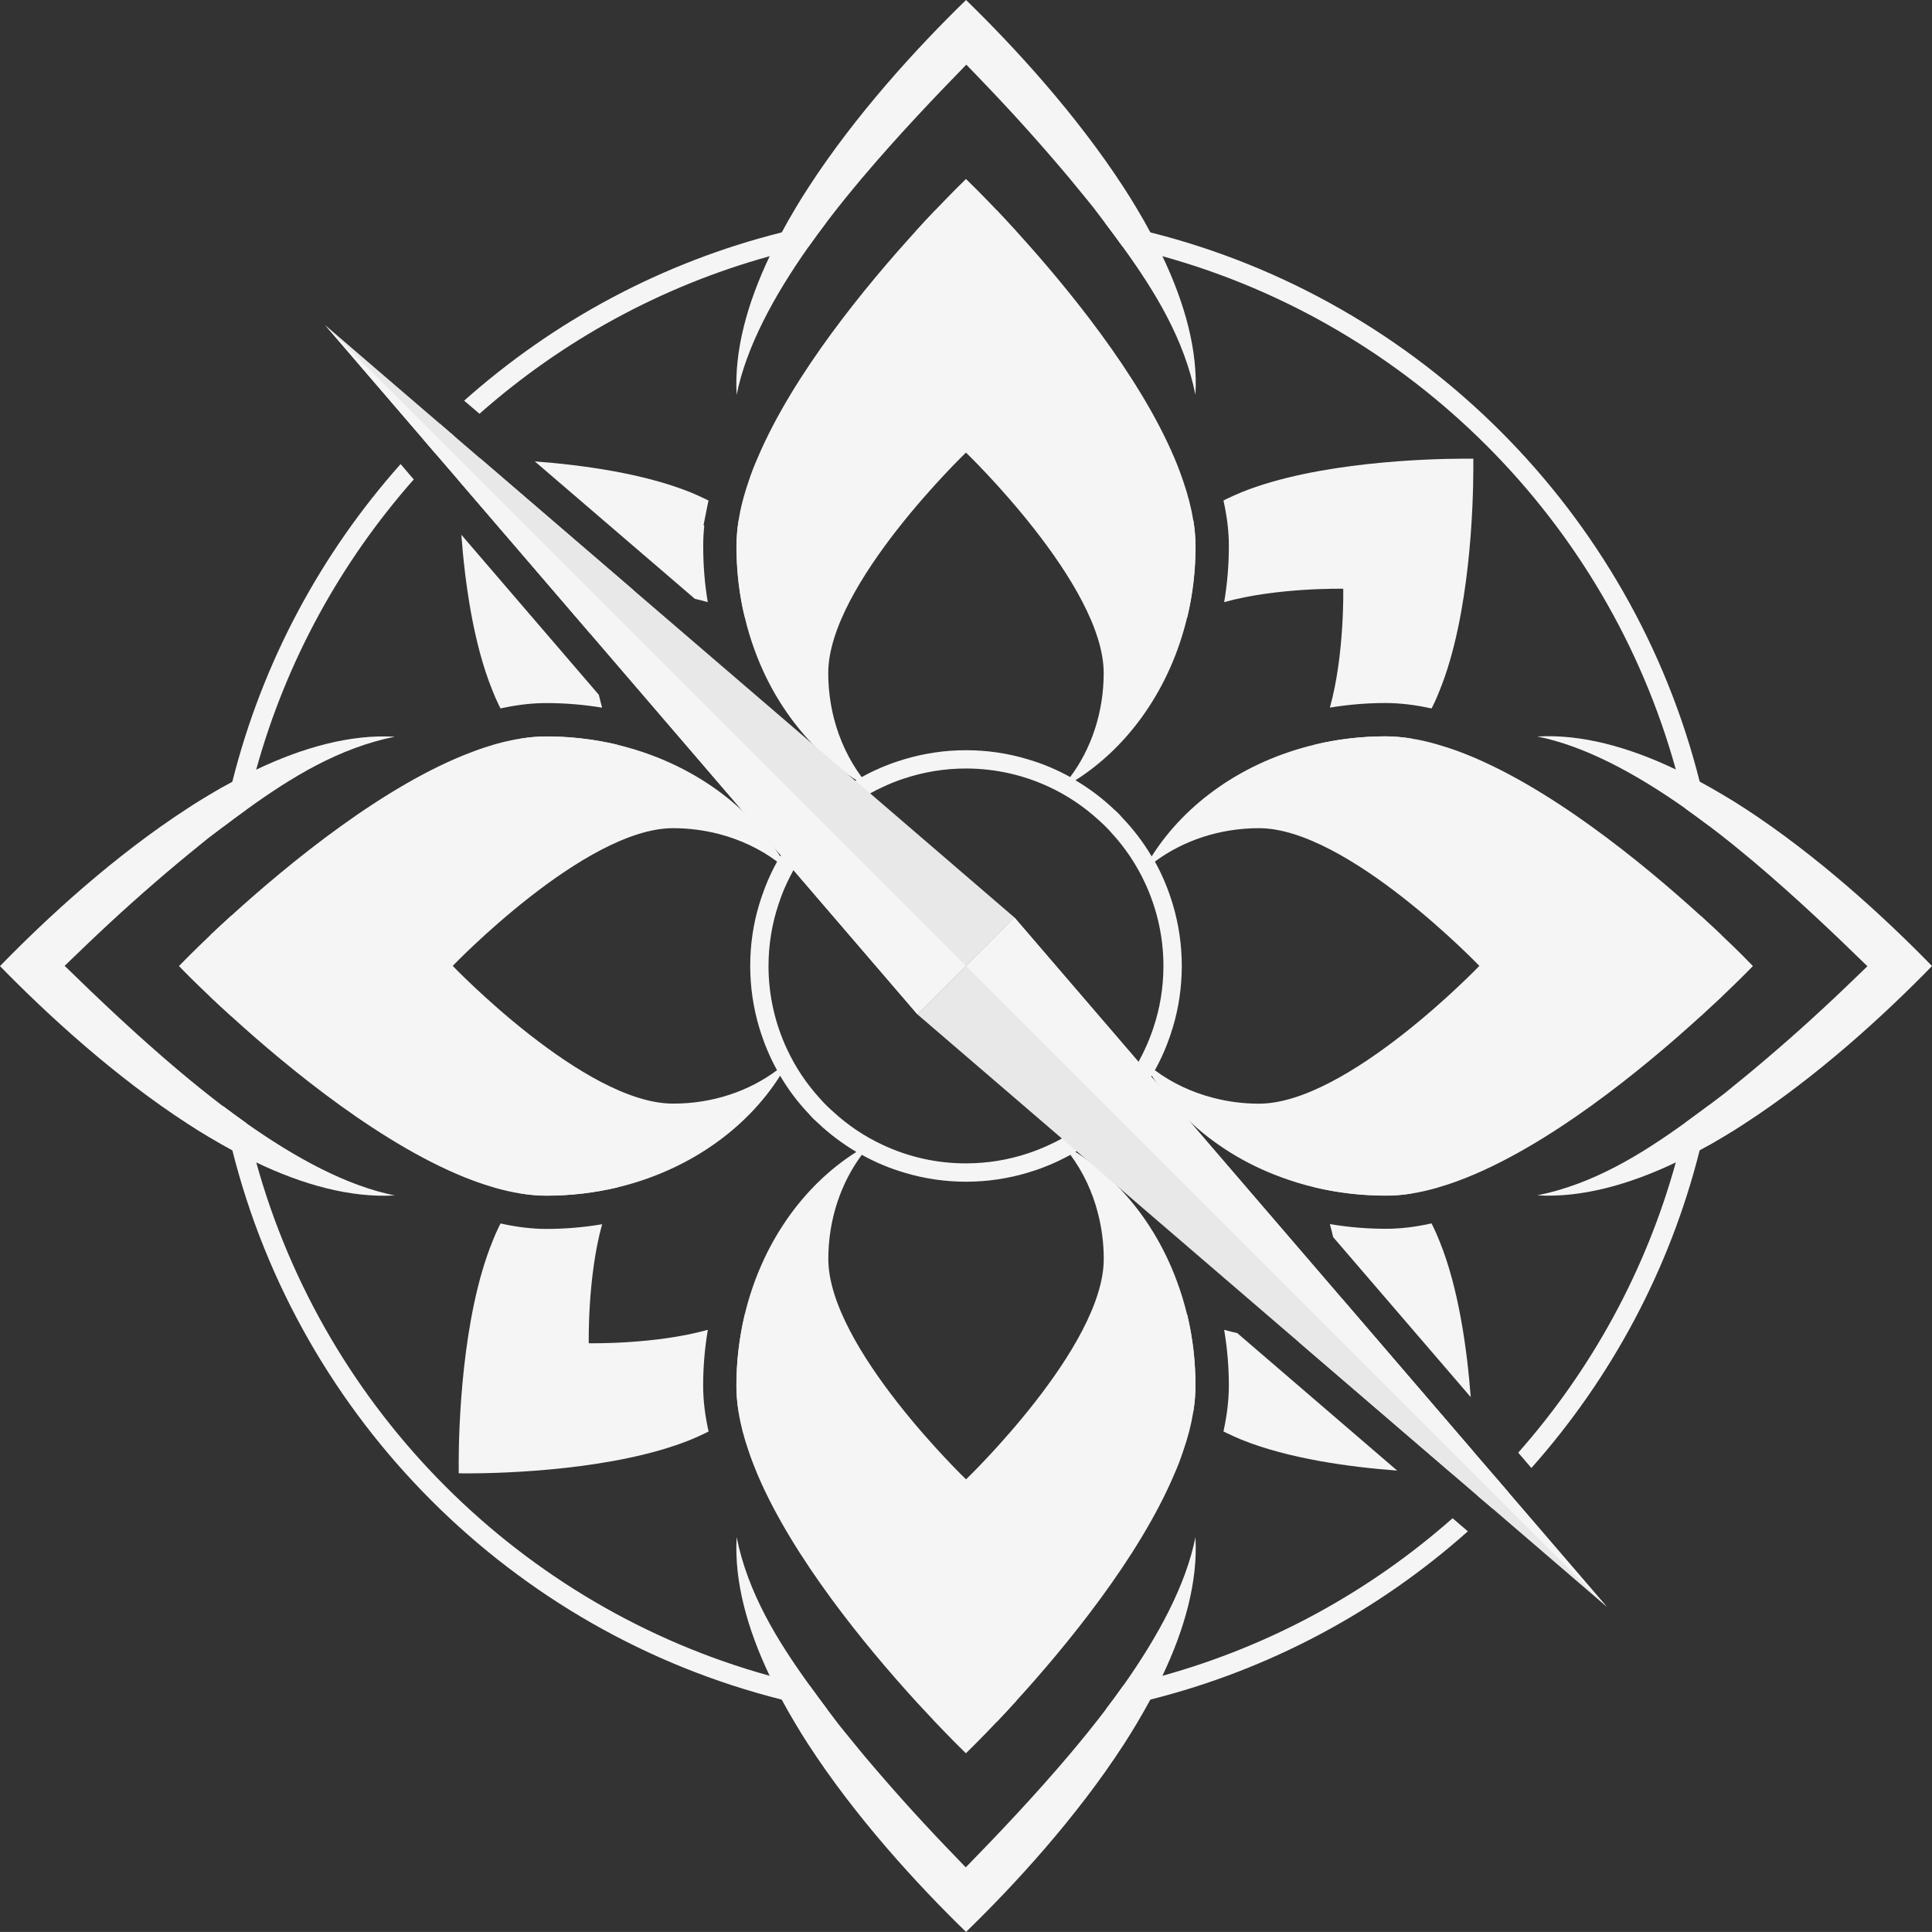 <?xml version="1.0" encoding="utf-8"?>
<!-- Generator: Adobe Illustrator 27.4.1, SVG Export Plug-In . SVG Version: 6.00 Build 0)  -->
<svg version="1.1" id="_Слой_1" xmlns="http://www.w3.org/2000/svg" xmlns:xlink="http://www.w3.org/1999/xlink" x="0px"
	 y="0px" viewBox="0 0 2758.1 2758" style="enable-background:new 0 0 2758.1 2758;" xml:space="preserve">
<rect x="0" y="0" width="2758.1" height="2758" fill="#333333" stroke="none"/>
<style type="text/css">
	.st0{fill:#F5F5F5;}
	.st1{fill:#E8E8E8;}
	.st2{fill:#00FF00;}
</style>
<path class="st0" d="M330.2,1307.2c-11.1,10.1-21.1,19.5-30.1,27.9c-0.7,14.6-0.9,29.2-0.9,43.9s0.3,29.2,0.9,43.8
	c8.9,8.4,19,17.8,30.1,27.8c-1.6-23.7-2.5-47.5-2.5-71.6S328.6,1331,330.2,1307.2L330.2,1307.2z M1156,2406.5
	c-19.3-4.2-38.4-8.9-57.4-14.2c-354.7-98.2-634.6-378.2-732.8-732.9c-5.2-18.4-9.8-36.9-13.8-55.8c-11.5-8.1-22.9-16.6-34.2-25.1
	c3.9,21.4,8.6,42.6,13.9,63.6c96.6,384.5,399.9,687.7,784.2,784.2c21.5,5.5,43.3,10.3,65.3,14.3
	C1172.7,2429.3,1164.2,2418,1156,2406.5L1156,2406.5z M330.2,1307.2c-11.1,10.1-21.1,19.5-30.1,27.9c-0.7,14.6-0.9,29.2-0.9,43.9
	s0.3,29.2,0.9,43.8c8.9,8.4,19,17.8,30.1,27.8c-1.6-23.7-2.5-47.5-2.5-71.6S328.6,1331,330.2,1307.2L330.2,1307.2z M1379.1,2430.4
	c-24.1,0-48-0.9-71.7-2.5c10.2,11.1,19.5,21.1,28,30.1c14.6,0.7,29.1,1,43.8,1s29.2-0.3,43.8-1c8.5-8.9,17.8-18.9,28-30.1
	C1427.1,2429.5,1403.1,2430.4,1379.1,2430.4z M2134.9,2108.9c-4.2,4.5-8.5,8.9-12.8,13.2c-4.4,4.4-8.8,8.7-13.2,12.8l21.8,18.6
	c3.9-3.7,7.8-7.5,11.6-11.3c3.8-3.8,7.6-7.7,11.3-11.6L2134.9,2108.9z M2078,2171.1l-4.3-3.7c-117.7,104-258.8,181.9-414.1,224.9
	c-18.4,5.1-37,9.8-55.9,13.8c-8.1,11.5-16.5,22.9-25.1,34.2c21.4-4,42.7-8.7,63.6-14c170.8-42.8,325.6-126.5,453.3-240.2
	L2078,2171.1L2078,2171.1z M2406.5,1602.3c-4.2,19.3-8.9,38.4-14.2,57.3c-43,155.4-120.9,296.5-224.9,414.2l3.6,4.2l15.2,17.7
	c113.6-127.8,197.3-282.7,240.2-453.4c5.4-21.4,10.2-43.1,14.2-65.1C2429.3,1585.5,2418,1594,2406.5,1602.3L2406.5,1602.3z
	 M2457.9,1335.3c-8.9-8.5-19-17.9-30.1-28c1.6,23.7,2.5,47.7,2.5,71.7s-0.9,47.9-2.5,71.6c11-10.1,21.1-19.5,30.1-27.9
	c0.7-14.5,1-29,1-43.7S2458.6,1349.8,2457.9,1335.3L2457.9,1335.3z M330.2,1307.2c-11.1,10.1-21.1,19.5-30.1,27.9
	c-0.7,14.6-0.9,29.2-0.9,43.9s0.3,29.2,0.9,43.8c8.9,8.4,19,17.8,30.1,27.8c-1.6-23.7-2.5-47.5-2.5-71.6S328.6,1331,330.2,1307.2
	L330.2,1307.2z M1379.1,2430.4c-24.1,0-48-0.9-71.7-2.5c10.2,11.1,19.5,21.1,28,30.1c14.6,0.7,29.1,1,43.8,1s29.2-0.3,43.8-1
	c8.5-8.9,17.8-18.9,28-30.1C1427.1,2429.5,1403.1,2430.4,1379.1,2430.4z M330.2,1307.2c-11.1,10.1-21.1,19.5-30.1,27.9
	c-0.7,14.6-0.9,29.2-0.9,43.9s0.3,29.2,0.9,43.8c8.9,8.4,19,17.8,30.1,27.8c-1.6-23.7-2.5-47.5-2.5-71.6S328.6,1331,330.2,1307.2
	L330.2,1307.2z M1379.1,2430.4c-24.1,0-48-0.9-71.7-2.5c10.2,11.1,19.5,21.1,28,30.1c14.6,0.7,29.1,1,43.8,1s29.2-0.3,43.8-1
	c8.5-8.9,17.8-18.9,28-30.1C1427.1,2429.5,1403.1,2430.4,1379.1,2430.4z M627.4,604.5c-3.9,3.7-7.8,7.5-11.6,11.3
	s-7.6,7.7-11.3,11.6l18.6,21.8c4.2-4.5,8.5-8.9,12.8-13.2c4.4-4.4,8.8-8.7,13.2-12.8L627.4,604.5L627.4,604.5z M587.1,680.3
	l-15.2-17.8C458.3,790.2,374.6,945,331.7,1115.9c-5.4,21.4-10.2,43.1-14.2,65.1c11.3-8.5,22.7-17,34.2-25.3
	c4.1-19.3,8.9-38.3,14.1-57.2c43-155.4,120.9-296.3,224.9-414.1L587.1,680.3L587.1,680.3z M330.2,1307.2
	c-11.1,10.1-21.1,19.5-30.1,27.9c-0.7,14.6-0.9,29.2-0.9,43.9s0.3,29.2,0.9,43.8c8.9,8.4,19,17.8,30.1,27.8
	c-1.6-23.7-2.5-47.5-2.5-71.6S328.6,1331,330.2,1307.2L330.2,1307.2z M1115.9,331.8h-0.1C945,374.6,790.3,458.3,662.6,572l17.6,15
	l4.3,3.7c117.7-104,258.8-181.9,414.1-224.9c18.4-5.1,36.9-9.8,55.8-13.8c8.1-11.4,16.5-22.8,25.1-34.2
	C1158,321.8,1136.8,326.4,1115.9,331.8z M1379.1,2430.4c-24.1,0-48-0.9-71.7-2.5c10.2,11.1,19.5,21.1,28,30.1
	c14.6,0.7,29.1,1,43.8,1s29.2-0.3,43.8-1c8.5-8.9,17.8-18.9,28-30.1C1427.1,2429.5,1403.1,2430.4,1379.1,2430.4z M330.2,1307.2
	c-11.1,10.1-21.1,19.5-30.1,27.9c-0.7,14.6-0.9,29.2-0.9,43.9s0.3,29.2,0.9,43.8c8.9,8.4,19,17.8,30.1,27.8
	c-1.6-23.7-2.5-47.5-2.5-71.6S328.6,1331,330.2,1307.2L330.2,1307.2z M1379.1,2430.4c-24.1,0-48-0.9-71.7-2.5
	c10.2,11.1,19.5,21.1,28,30.1c14.6,0.7,29.1,1,43.8,1s29.2-0.3,43.8-1c8.5-8.9,17.8-18.9,28-30.1
	C1427.1,2429.5,1403.1,2430.4,1379.1,2430.4z M2426.5,1116c-96.6-384.5-399.7-687.6-784.1-784.2h-0.1c-21.5-5.5-43.2-10.3-65.2-14.3
	c8.5,11.3,17,22.7,25.3,34.2c19.3,4.1,38.3,8.8,57.2,14.1c354.7,98.2,634.6,378.1,732.8,732.8c5.1,18.4,9.8,36.9,13.8,55.8
	c11.5,8.2,22.9,16.6,34.2,25.1C2436.4,1158.1,2431.8,1136.9,2426.5,1116L2426.5,1116z M1423,300.2c-14.6-0.7-29.2-0.9-44-0.9
	s-29.3,0.3-43.9,0.9c-8.5,8.9-17.8,18.9-28,30.1c23.8-1.6,47.7-2.5,71.8-2.5s48.1,0.9,71.9,2.5
	C1440.8,319.1,1431.5,309.1,1423,300.2z M1379.1,2430.4c-24.1,0-48-0.9-71.7-2.5c10.2,11.1,19.5,21.1,28,30.1
	c14.6,0.7,29.1,1,43.8,1s29.2-0.3,43.8-1c8.5-8.9,17.8-18.9,28-30.1C1427.1,2429.5,1403.1,2430.4,1379.1,2430.4z M330.2,1307.2
	c-11.1,10.1-21.1,19.5-30.1,27.9c-0.7,14.6-0.9,29.2-0.9,43.9s0.3,29.2,0.9,43.8c8.9,8.4,19,17.8,30.1,27.8
	c-1.6-23.7-2.5-47.5-2.5-71.6S328.6,1331,330.2,1307.2L330.2,1307.2z M1379.1,2430.4c-24.1,0-48-0.9-71.7-2.5
	c10.2,11.1,19.5,21.1,28,30.1c14.6,0.7,29.1,1,43.8,1s29.2-0.3,43.8-1c8.5-8.9,17.8-18.9,28-30.1
	C1427.1,2429.5,1403.1,2430.4,1379.1,2430.4z M330.2,1307.2c-11.1,10.1-21.1,19.5-30.1,27.9c-0.7,14.6-0.9,29.2-0.9,43.9
	s0.3,29.2,0.9,43.8c8.9,8.4,19,17.8,30.1,27.8c-1.6-23.7-2.5-47.5-2.5-71.6S328.6,1331,330.2,1307.2L330.2,1307.2z M330.2,1307.2
	c-11.1,10.1-21.1,19.5-30.1,27.9c-0.7,14.6-0.9,29.2-0.9,43.9s0.3,29.2,0.9,43.8c8.9,8.4,19,17.8,30.1,27.8
	c-1.6-23.7-2.5-47.5-2.5-71.6S328.6,1331,330.2,1307.2L330.2,1307.2z M330.2,1307.2c-11.1,10.1-21.1,19.5-30.1,27.9
	c-0.7,14.6-0.9,29.2-0.9,43.9s0.3,29.2,0.9,43.8c8.9,8.4,19,17.8,30.1,27.8c-1.6-23.7-2.5-47.5-2.5-71.6S328.6,1331,330.2,1307.2
	L330.2,1307.2z M1379.1,2430.4c-24.1,0-48-0.9-71.7-2.5c10.2,11.1,19.5,21.1,28,30.1c14.6,0.7,29.1,1,43.8,1s29.2-0.3,43.8-1
	c8.5-8.9,17.8-18.9,28-30.1C1427.1,2429.5,1403.1,2430.4,1379.1,2430.4z M1423,300.2c-14.6-0.7-29.2-0.9-44-0.9s-29.3,0.3-43.9,0.9
	c-8.5,8.9-17.8,18.9-28,30.1c23.8-1.6,47.7-2.5,71.8-2.5s48.1,0.9,71.9,2.5C1440.8,319.1,1431.5,309.1,1423,300.2z"/>
<path class="st0" d="M896.6,1083.5c-5.7-5.7-10.9-12.6-15.4-20.3c-4.3-1.1-8.7-2.1-13-2.9c-28.3-5.8-57.9-8.9-88.3-8.9
	c-11.9,0-24.2,1.1-36.6,3.1c1.7,1.9,3.4,3.7,5.1,5.4c14.4,14.4,29.9,27,46.1,37.7c43.8,28.8,92.9,43.9,140.2,44.9l20.4-20.3
	C934.1,1113.8,914,1100.9,896.6,1083.5L896.6,1083.5z M1059.8,748.3c-1.7-1.7-3.4-3.4-5.3-5c-2,12.5-3,24.7-3,36.6
	c0,30.4,3,59.9,8.9,88.3c0.9,4.4,1.9,8.8,3,13c7.6,4.6,14.4,9.6,20.1,15.3c17.6,17.5,30.5,37.6,38.7,58.6l20.4-20.5
	C1141.2,869.9,1113.2,801.8,1059.8,748.3L1059.8,748.3z M1005.4,750.5l-1-0.9l5.4-27.2c0.5-2.6,1-5.1,1.7-7.8c-1.3-0.7-2.7-1.3-4-2
	c-7-3.4-14.3-6.7-21.8-9.8c-67.3-27.1-154.3-39-222.2-44.1L992,854.9c6.2,1.4,12.4,2.9,18.4,4.7c-4.4-26-6.5-52.7-6.5-79.7
	C1003.8,770.4,1004.4,760.6,1005.4,750.5L1005.4,750.5z M854.9,991.9L658.6,763.4c5.1,67.9,17,155,44.3,222.1c3,7.6,6.2,15,9.7,22.1
	c0.7,1.2,1.2,2.6,2,3.8c2.7-0.7,5.3-1.2,8-1.7c19.7-4,39-6,57.3-6c26.8,0,53.6,2.2,79.7,6.6C857.9,1004.2,856.4,998.2,854.9,991.9
	L854.9,991.9z M904.5,842.6L686.2,654.9c-6.2-0.1-11.5-0.2-16-0.2h-15.3v0.1c0,0.9-0.1,6.4-0.1,15.4c0,4.5,0.1,9.8,0.2,15.9
	l187.6,218.4c-2.7-36.8-2.1-64-2.1-64S867.6,839.9,904.5,842.6L904.5,842.6z"/>
<path class="st0" d="M1978.3,1051.2c-35,0-69,4.1-101.1,11.8c-4.6,7.8-9.7,14.6-15.5,20.4c-17.5,17.4-37.6,30.4-58.5,38.6l20.3,20.3
	c47.4-0.9,96.5-16.1,140.2-44.9c16.3-10.7,31.8-23.3,46.2-37.7c1.7-1.7,3.4-3.5,5-5.4C2002.3,1052.4,1990.2,1051.3,1978.3,1051.2
	L1978.3,1051.2z M2103.3,654.8H2088c-49.6,0.2-207.9,4.5-315.6,47.9c-7.4,3.1-14.8,6.4-21.8,9.8c-1.3,0.7-2.7,1.3-4,2
	c5.1,22.8,7.8,44.7,7.7,65.5c0,27-2.3,53.7-6.7,79.6c75.4-21.1,170-19.1,170-19.1s2,94.4-19.1,169.7c26-4.3,52.6-6.6,79.6-6.6
	c20.9,0.1,42.8,2.7,65.5,7.8c0.8-1.2,1.3-2.6,2-3.8c3.5-7,6.7-14.5,9.7-22.1c43.6-107.5,47.9-265.8,48-315.3
	C2103.4,660.4,2103.3,654.8,2103.3,654.8L2103.3,654.8z M1703.7,743.2c-1.8,1.6-3.6,3.3-5.3,5c-53.5,53.5-81.4,121.6-82.7,186.4
	l20.5,20.5c8.2-21,21.1-41.1,38.6-58.6c5.7-5.7,12.5-10.9,20.2-15.3c7.7-32.2,11.8-66.2,11.8-101.3
	C1706.7,768,1705.7,755.7,1703.7,743.2L1703.7,743.2z"/>
<path class="st0" d="M2009.8,1698.3c-14.5-14.4-30-27-46.2-37.7c-43.8-28.8-92.9-44-140.2-44.9l-20.3,20.3
	c20.9,8.3,41,21.2,58.5,38.6c5.7,5.7,10.8,12.6,15.4,20.3c32.2,7.7,66.1,11.8,101.2,11.8c11.9,0.1,24.2-0.9,36.6-2.9
	C2013.3,1701.8,2011.6,1700,2009.8,1698.3L2009.8,1698.3z M1766.3,1903.1c-0.1,0-0.2,0-0.3-0.1c-6.3-1.3-12.4-2.9-18.4-4.6
	c4.4,26,6.7,52.7,6.7,79.7c0,20.7-2.7,42.6-7.7,65.4c1.3,0.7,2.7,1.3,4,2c7,3.4,14.4,6.7,21.8,9.8c67.3,27.2,154.3,39,222.2,44.1
	L1766.3,1903.1L1766.3,1903.1z M2103.2,2072l-187.6-218.4c2.7,36.8,2.1,63.9,2.1,63.9h-0.1c-1.8,0-28.5,0.5-64-2.1l218.4,187.6
	c6.2,0.1,11.5,0.2,16,0.2c8.9,0,14.4-0.1,15.2-0.1h0.1c0,0,0.1-5.5,0.1-15.4C2103.4,2083.3,2103.3,2078.1,2103.2,2072L2103.2,2072z
	 M2055.3,1772.5c-3-7.6-6.2-15-9.7-22.1c-0.7-1.3-1.3-2.6-2-3.9c-22.7,5.1-44.4,7.7-64.9,7.7c-27.2,0-54-2.3-80.2-6.7
	c1.7,6.1,3.2,12.4,4.7,18.6l196.4,228.4C2094.4,1926.7,2082.5,1839.6,2055.3,1772.5L2055.3,1772.5z M1694.9,1876.8
	c-7.7-4.5-14.5-9.6-20.2-15.3c-17.5-17.5-30.5-37.6-38.6-58.6l-20.5,20.4c1.3,64.8,29.2,132.8,82.7,186.4c1.7,1.7,3.5,3.4,5.3,5
	c2-12.5,3-24.7,3-36.6C1706.7,1943,1702.7,1909.1,1694.9,1876.8L1694.9,1876.8z"/>
<path class="st0" d="M1003.8,1978.1c0-27,2.3-53.7,6.7-79.7c-75.4,21.2-170,19.2-170,19.2s-2-94.5,19.1-169.9
	c-26,4.4-52.7,6.7-79.7,6.7c-20.5,0-42.4-2.7-65.3-7.8c-0.8,1.3-1.3,2.6-2,3.9c-3.5,7-6.8,14.5-9.7,22.1
	c-43.7,107.5-48,265.8-48.1,315.3c0,9.9,0.1,15.4,0.1,15.4s5.5,0.1,15.3,0.1c49.6-0.2,208-4.5,315.6-48c7.5-3.1,14.8-6.4,21.8-9.8
	c1.3-0.7,2.7-1.3,4-2C1006.4,2020.7,1003.8,1998.8,1003.8,1978.1L1003.8,1978.1z M1122.1,1802.9c-8.3,21-21.1,41.1-38.7,58.6
	c-5.7,5.7-12.5,10.9-20.2,15.3c-7.6,32.2-11.8,66.1-11.8,101.2c0,12,1,24.3,3,36.7c1.9-1.6,3.6-3.3,5.3-5
	c53.5-53.6,81.4-121.6,82.7-186.4L1122.1,1802.9L1122.1,1802.9z M934.8,1615.7c-47.4,0.9-96.5,16.1-140.2,44.9
	c-16.3,10.6-31.8,23.3-46.1,37.7c-1.7,1.7-3.4,3.5-5,5.4c12.5,2,24.7,3.1,36.5,3.1c35.1,0,69-4.1,101.2-11.7
	c4.6-7.8,9.7-14.6,15.5-20.4c17.4-17.4,37.5-30.4,58.5-38.6L934.8,1615.7L934.8,1615.7z"/>
<path class="st0" d="M1706.6,563.6c-16-79.4-57.6-147.5-104.3-211.9c-8.3-11.5-16.8-22.9-25.3-34.2c-5.2-6.9-10.5-13.9-15.7-20.7
	c-3.1-3.9-6.3-7.9-9.5-11.8c-8.2-10.1-16.4-20.1-24.6-30c-37.7-45-76.9-88.8-117.3-131.1c-10.1-10.7-20.4-21.2-30.4-31.6
	c-45.8,46.9-99,102.9-149.6,162.8l-0.1,0.1c-7.6,9-15.2,18.4-22.8,27.6c-0.7,0.8-1.3,1.7-2,2.5c-8.7,10.8-17.2,21.7-25.5,32.6
	c-8.7,11.3-17,22.7-25.1,34.2c-50,70.9-89.2,143.6-102.8,211.6c-3.6-63.4,15.3-130.9,47.1-197.8c5.4-11.4,11.1-22.7,17.2-34.1h0.1
	c5.9-11,12.2-22.1,18.7-33c6.1-10.4,12.6-20.7,19.2-30.9C1221.4,163.6,1309.6,67.6,1379.1,0c69.5,67.6,157.6,163.6,225.2,267.8
	c6.7,10.2,13.1,20.6,19.2,30.9c6.6,10.9,12.8,22,18.7,33h0.1c6.1,11.3,11.8,22.6,17.2,34.1C1691.3,432.7,1710.3,500.2,1706.6,563.6
	L1706.6,563.6z"/>
<path class="st0" d="M1659.5,2392.3c-5.4,11.4-11.2,22.7-17.3,34.1c-6,11-12.2,22-18.7,32.9c-6.1,10.4-12.6,20.7-19.2,31
	c-67.5,104.2-155.7,200.3-225.2,267.7c-69.5-67.5-157.6-163.5-225.2-267.7c-6.7-10.3-13.1-20.6-19.2-31
	c-6.6-10.9-12.8-21.9-18.7-32.9c-6.1-11.3-11.9-22.6-17.3-34.1c-31.8-66.9-50.7-134.5-47.1-197.9c16,79.5,57.8,147.6,104.5,212.1
	c8.3,11.5,16.7,22.8,25.2,34.2c5.2,7,10.4,13.8,15.6,20.6c3.1,3.9,6.3,7.9,9.5,11.8c8.2,10.1,16.4,20.1,24.6,30.1
	c37.7,44.9,76.9,88.7,117.3,131c10.1,10.6,20.4,21.3,30.4,31.6c45.8-46.9,99-102.9,149.6-162.8c8.4-9.9,16.6-20.1,24.9-30.2
	c8.7-10.8,17.1-21.5,25.4-32.4c8.6-11.3,17-22.7,25.1-34.2c50-70.8,89.3-143.6,102.9-211.7
	C1710.2,2257.8,1691.3,2325.4,1659.5,2392.3L1659.5,2392.3z"/>
<path class="st0" d="M352,1603.7c70.9,50,143.6,89.3,211.6,102.9c-63.4,3.6-130.9-15.2-197.8-47.1c-11.4-5.4-22.8-11.1-34.2-17.3
	c-11-6-22-12.2-32.9-18.7c-10.5-6.2-20.8-12.6-31-19.3c-104.1-67.5-200.2-155.8-267.7-225c67.6-69.6,163.6-157.7,267.8-225.2
	c10.2-6.8,20.6-13.1,30.9-19.3c10.9-6.6,21.9-12.8,32.9-18.6c11.3-6.2,22.7-12,34.2-17.4c66.9-31.8,134.4-50.6,197.8-47
	c-79.4,16-147.4,57.6-211.9,104.2c-11.5,8.3-22.9,16.8-34.2,25.3c-6.9,5.2-13.9,10.5-20.7,15.7c-3.9,3.1-7.8,6.3-11.8,9.6
	c-10.1,8.1-20,16.4-30,24.6c-45,37.6-88.8,76.8-131.1,117.3c-10.6,10.1-21.2,20.3-31.6,30.4c46.9,45.8,102.9,99.1,162.8,149.6
	c10,8.5,20.1,16.6,30.2,24.9c10.8,8.7,21.6,17.1,32.5,25.5C329.1,1587.2,340.5,1595.6,352,1603.7L352,1603.7z"/>
<path class="st0" d="M2486.3,1362.7c-7.2-7.2-16.8-16.6-28.4-27.4c-8.9-8.5-19-17.9-30.1-28c-82.1-74.7-219.1-187.5-344.9-234.4
	c-10.8-4-21.6-7.5-32.4-10.6c-12.1-3.4-24.1-6.2-35.8-8c-12.6-2-24.7-3.1-36.6-3.1c-35,0-69,4.1-101.1,11.8
	c-100.4,23.9-184.1,82.4-232.9,159.6c-11.7-19.9-25.7-38.3-41.8-55.1c-3.5-4.3-7.6-8.3-11.9-12c-16.7-16-35.2-29.8-55.1-41.6
	c77.1-48.8,135.6-132.4,159.5-232.7c7.7-32.2,11.8-66.2,11.8-101.3c0-11.9-1-24.2-3-36.6c-2.9-18.2-7.7-36.8-14.3-55.9
	c-3.7-11-7.9-22.3-12.6-33.3C1626,534.3,1521.6,407.8,1451,330.2c-10.2-11.1-19.5-21.1-28-30.1c-11-11.6-20.5-21.2-27.7-28.5
	c-10.4-10.3-16.3-16.1-16.3-16.1s-5.9,5.8-16.3,16.2c-7.2,7.3-16.6,16.9-27.6,28.4c-8.5,8.9-17.8,18.9-28,30.1
	c-70.6,77.5-175.1,204.1-225.7,323.9c-4.9,11-9.2,22.3-12.8,33.3c-5.2,15-9.3,29.9-12.3,44.4l0.1,0.1c-0.8,3.8-1.5,7.5-2.1,11.3
	c-2,12.5-3,24.7-3,36.6c0,30.4,3,59.9,8.9,88.3c0.9,4.4,1.9,8.8,3,13c3.8,16.3,8.6,32,14.2,47.3c18.6,51,46.8,96.2,81.7,132.9
	l0.2,0.2c16.1,17,33.7,32.2,52.6,45.2l0.1,0.1c3.4,2.5,7,4.8,10.6,7c-0.5,0.3-1,0.6-1.4,0.9c-19.2,11.6-37.3,25.2-53.8,40.7
	c-2.1,1.9-4.2,3.8-6.2,5.8c-2,2-3.9,4-5.7,6.1c-15.6,16.5-29.3,34.4-40.8,53.9c-0.3,0.5-0.6,0.9-0.9,1.4c-2.2-3.5-4.5-6.9-6.8-10.3
	l-0.1-0.1c-13.4-19.4-29-37.6-46.5-54.1l-0.1-0.1c-36.5-34.4-81.4-62-132-80.6c-15.2-5.6-31-10.4-47.3-14.3c-4.3-1.1-8.7-2.1-13-2.9
	c-28.3-5.8-57.9-8.9-88.3-8.9c-11.9,0-24.2,1.1-36.6,3.1c-3.7,0.6-7.5,1.2-11.3,2c-8.1,1.6-16.3,3.6-24.5,5.9
	c-10.6,3.1-21.4,6.6-32.4,10.8c-125.7,46.8-262.7,159.6-344.8,234.2c-11.1,10.1-21.1,19.5-30.1,27.9c-11.5,11-21.1,20.4-28.4,27.6
	c-10.4,10.4-16.1,16.3-16.1,16.3s5.7,6,16.1,16.4c7.3,7.2,16.9,16.6,28.4,27.5c8.9,8.4,19,17.8,30.1,27.8
	c82.1,74.8,219.2,187.5,344.8,234.4c11,4.1,21.8,7.6,32.4,10.7c12.1,3.4,24.1,6.1,35.9,8c12.5,2,24.7,3.1,36.5,3.1
	c35.1,0,69-4.1,101.2-11.7c100.4-24,184-82.5,232.8-159.6c11.7,20,25.6,38.4,41.7,55.2c3.6,4.3,7.7,8.3,12,12
	c16.7,15.9,35.3,29.8,55.1,41.6c-77.2,48.8-135.6,132.4-159.5,232.7c-7.6,32.2-11.8,66.1-11.8,101.2c0,12,1,24.3,3,36.7
	c2.9,18.2,7.7,36.8,14.3,55.9c3.7,11,8,22.3,12.6,33.3c50.8,119.9,155.4,246.5,226,324c10.2,11.1,19.5,21.1,28,30.1
	c10.9,11.5,20.3,21.1,27.5,28.4c10.4,10.4,16.3,16.2,16.3,16.2s5.9-5.8,16.3-16.2c7.2-7.2,16.5-16.8,27.5-28.4
	c8.5-8.9,17.8-18.9,28-30.1c70.6-77.5,175.1-204.2,225.8-324c5-11,9.1-22.3,12.8-33.4c6.6-18.9,11.4-37.6,14.3-55.8
	c2-12.5,3-24.7,3-36.6c0-35.1-4.1-69.1-11.8-101.3c-3.9-16.2-8.7-32-14.3-47.2c-18.5-50.5-46.2-95.5-80.7-132.1l-0.1-0.1
	c-16.5-17.6-34.8-33.3-54.3-46.7l-0.2-0.1c-3.2-2.3-6.6-4.5-9.9-6.6c0.5-0.3,0.9-0.6,1.3-0.9c19.4-11.6,37.4-25.2,53.8-40.7
	c2.2-1.8,4.2-3.8,6.2-5.8c2-2,3.9-4.1,5.7-6.2c15.7-16.3,29.3-34.2,40.9-53.7c0.4-0.5,0.7-1.1,1-1.5c2.5,3.9,5,7.7,7.6,11.4l0.2,0.3
	c12.8,18.4,27.5,35.5,44,51.3l0.2,0.2c36.6,35,82,63.3,133.1,81.9c15.3,5.7,31.2,10.5,47.6,14.4c32.2,7.7,66.1,11.8,101.2,11.8
	c11.9,0.1,24.2-0.9,36.6-2.9c11.8-1.9,23.7-4.6,35.8-8c10.6-3.1,21.5-6.6,32.4-10.7c125.7-46.9,262.8-159.6,344.8-234.4
	c11-10.1,21.1-19.5,30.1-27.9c11.5-10.9,21.1-20.3,28.4-27.5c10.4-10.4,16.2-16.3,16.2-16.3S2496.7,1373.1,2486.3,1362.7
	L2486.3,1362.7z M1190.5,1025.6c-5.2-20.6-8.1-42.3-8.1-64.9c0-125.9,196.6-314.6,196.6-314.6s196.6,188.8,196.6,314.6
	c0.1,56.8-18.1,108.9-47.8,148.6c-19.1-10.6-39.6-19.3-61.1-25.5c-27.9-8.4-57.3-12.8-87.7-12.8s-59.8,4.5-87.6,12.8
	c-8.1,2.4-16,5-23.8,8.1c-12.9,4.9-25.5,10.8-37.5,17.5C1212.3,1085.4,1198.6,1056.9,1190.5,1025.6L1190.5,1025.6z M960.8,1575.5
	c-126,0.1-314.5-196.6-314.5-196.6s188.6-196.6,314.6-196.6c22.4,0,44.1,2.9,64.7,8.1c31.3,8.1,59.8,21.7,83.8,39.6
	c-6.7,12-12.5,24.6-17.5,37.6c-3,7.7-5.7,15.6-8.1,23.6c-8.4,27.8-12.8,57.3-12.8,87.7s4.5,60,12.8,87.8
	c6.4,21.3,14.9,42.1,25.5,61.1C1069.6,1557.5,1017.6,1575.6,960.8,1575.5L960.8,1575.5z M1567.5,1732.4c5.3,20.6,8.2,42.4,8.2,64.9
	c0,125.9-196.6,314.6-196.6,314.6s-196.6-188.8-196.6-314.6c0-56.8,18.2-108.9,47.8-148.7c19.1,10.6,39.7,19.3,61.3,25.6
	c27.8,8.4,57.3,12.8,87.6,12.8s59.9-4.5,87.7-12.8c8.1-2.4,16-5,23.7-8.1c13-4.9,25.5-10.9,37.5-17.5
	C1545.9,1672.6,1559.6,1701.1,1567.5,1732.4L1567.5,1732.4z M1634.6,1497.5c-2.9,6.3-6,12.4-9.3,18.4
	c-10.6,18.8-23.3,36.4-37.9,52.4c-3,3.3-6.1,6.7-9.2,9.8c-3.1,3.1-6.5,6.3-9.9,9.2c-16,14.6-33.5,27.4-52.4,38
	c-6,3.3-12.1,6.5-18.4,9.3c-9.7,4.5-19.7,8.5-30,11.9c-27.9,9.3-57.7,14.3-88.5,14.3c-42.3,0.1-82.5-9.4-118.5-26.2
	c-26.1-12.1-49.9-28.1-70.8-47.3c-6.8-6-13.2-12.2-19.1-19c-19.2-21-35.2-44.9-47.2-70.8c-16.8-36.1-26.3-76.3-26.3-118.5
	c0.1-30.8,5-60.5,14.4-88.3c3.3-10.3,7.3-20.4,11.9-30.2c2.9-6.2,6-12.4,9.3-18.3c10.6-18.9,23.2-36.5,37.9-52.5
	c3-3.4,6.1-6.7,9.2-9.9c3.1-3.1,6.5-6.2,9.8-9.2c16-14.6,33.6-27.3,52.5-37.9c6-3.3,12.1-6.5,18.4-9.3c9.7-4.6,19.6-8.6,29.9-11.9
	c27.9-9.3,57.6-14.4,88.5-14.4h0.6c42.1,0.1,82.1,9.5,118,26.2c26,12.1,49.9,28.1,70.8,47.3c6.9,6.1,13.2,12.3,19.1,19.1
	c19.2,20.9,35.1,44.8,47.2,70.8c16.8,36.1,26.3,76.2,26.3,118.5c0,30.9-5,60.6-14.4,88.5C1643.1,1477.8,1639.1,1487.8,1634.6,1497.5
	L1634.6,1497.5z M1797.3,1575.6c-22.6,0-44.4-2.9-65.1-8.3c-31.2-8-59.6-21.6-83.5-39.4c6.6-12,12.5-24.4,17.5-37.5
	c3-7.7,5.7-15.7,8.1-23.7c8.4-27.8,12.8-57.3,12.8-87.8s-4.5-59.9-12.8-87.7c-6.4-21.4-14.9-42.1-25.6-61.2
	c39.9-29.6,91.9-47.7,148.6-47.7c126.1,0,314.6,196.6,314.6,196.6S1923.4,1575.6,1797.3,1575.6L1797.3,1575.6z"/>
<path class="st0" d="M2758.1,1379.1c-67.5,69.4-163.6,157.6-267.8,225.1c-10.2,6.8-20.5,13.1-30.9,19.3
	c-10.9,6.6-21.9,12.8-32.9,18.6c-11.3,6.2-22.7,12-34.2,17.4c-66.9,31.8-134.4,50.6-197.8,47c79.4-16,147.5-57.7,212-104.3
	c11.5-8.3,22.8-16.7,34.2-25.2c7-5.2,13.9-10.5,20.7-15.7c3.9-3.1,7.8-6.3,11.8-9.6c10.1-8.1,20-16.4,30-24.6
	c45-37.6,88.8-76.8,131.1-117.3c10.6-10.1,21.2-20.3,31.6-30.4c-46.9-45.8-102.9-99.1-162.8-149.6c-10-8.4-20.1-16.6-30.2-24.9
	c-10.8-8.7-21.6-17.1-32.5-25.4v-0.1c-11.3-8.6-22.7-16.9-34.2-25.1c-70.9-50-143.6-89.3-211.6-102.9
	c63.4-3.6,130.9,15.2,197.8,47.1c11.4,5.4,22.8,11.2,34.2,17.4c11,5.9,22,12.2,32.9,18.7c10.5,6.1,20.8,12.6,31,19.2
	C2594.5,1221.5,2690.6,1309.7,2758.1,1379.1L2758.1,1379.1z"/>
<polygon class="st1" points="1448.2,1309.8 1379.1,1379 1309.8,1448.2 1132.8,1242.2 1114.8,1221.2 1107.2,1212.4 1107.1,1212.3 
	1060.5,1158.2 1060.4,1158.1 842.6,904.5 655,686.2 623.2,649.2 604.5,627.5 464.1,464.1 627.5,604.5 649.2,623.2 686.2,655 
	904.5,842.6 1159.2,1061.4 1159.4,1061.6 1212,1106.8 1212.1,1106.9 1221.2,1114.8 1242.3,1132.7 "/>
<polygon class="st0" points="1379.1,1379 1309.8,1448.2 1132.8,1242.2 1114.8,1221.2 1107.2,1212.4 1107.1,1212.3 1060.5,1158.2 
	1060.4,1158.1 842.6,904.5 655,686.2 623.2,649.2 604.5,627.5 464.1,464.1 636,636 654.9,654.8 654.9,654.9 840.5,840.5 
	1161.3,1161.3 1179.9,1179.8 "/>
<polygon class="st1" points="2293.9,2293.9 2130.7,2153.6 2108.9,2135 1853.5,1915.5 1600,1697.6 1599.9,1697.5 1545.6,1650.8 
	1545.4,1650.7 1536.8,1643.3 1515.9,1625.3 1309.8,1448.2 1379.1,1379 1448.2,1309.8 1625.3,1515.9 1643.4,1536.9 1651.9,1546.8 
	1652.1,1547.1 1696.2,1598.4 1696.4,1598.6 1915.6,1853.6 2103.2,2072 2135,2108.9 2153.6,2130.7 "/>
<polygon class="st0" points="2293.9,2293.9 2122.1,2122.1 2103.3,2103.2 2103.2,2103.2 1917.6,1917.6 1917.6,1917.6 1596.7,1596.7 
	1578.2,1578.1 1379.1,1379 1448.2,1309.8 1625.3,1515.9 1643.4,1536.9 1651.9,1546.8 1652.1,1547.1 1696.2,1598.4 1696.4,1598.6 
	1915.6,1853.6 2103.2,2072 2135,2108.9 2153.6,2130.7 "/>
<path class="st2" d="M1766.3,1903.1l228.3,196.4L1766,1903C1766.1,1903.1,1766.2,1903.1,1766.3,1903.1L1766.3,1903.1z"/>
</svg>
